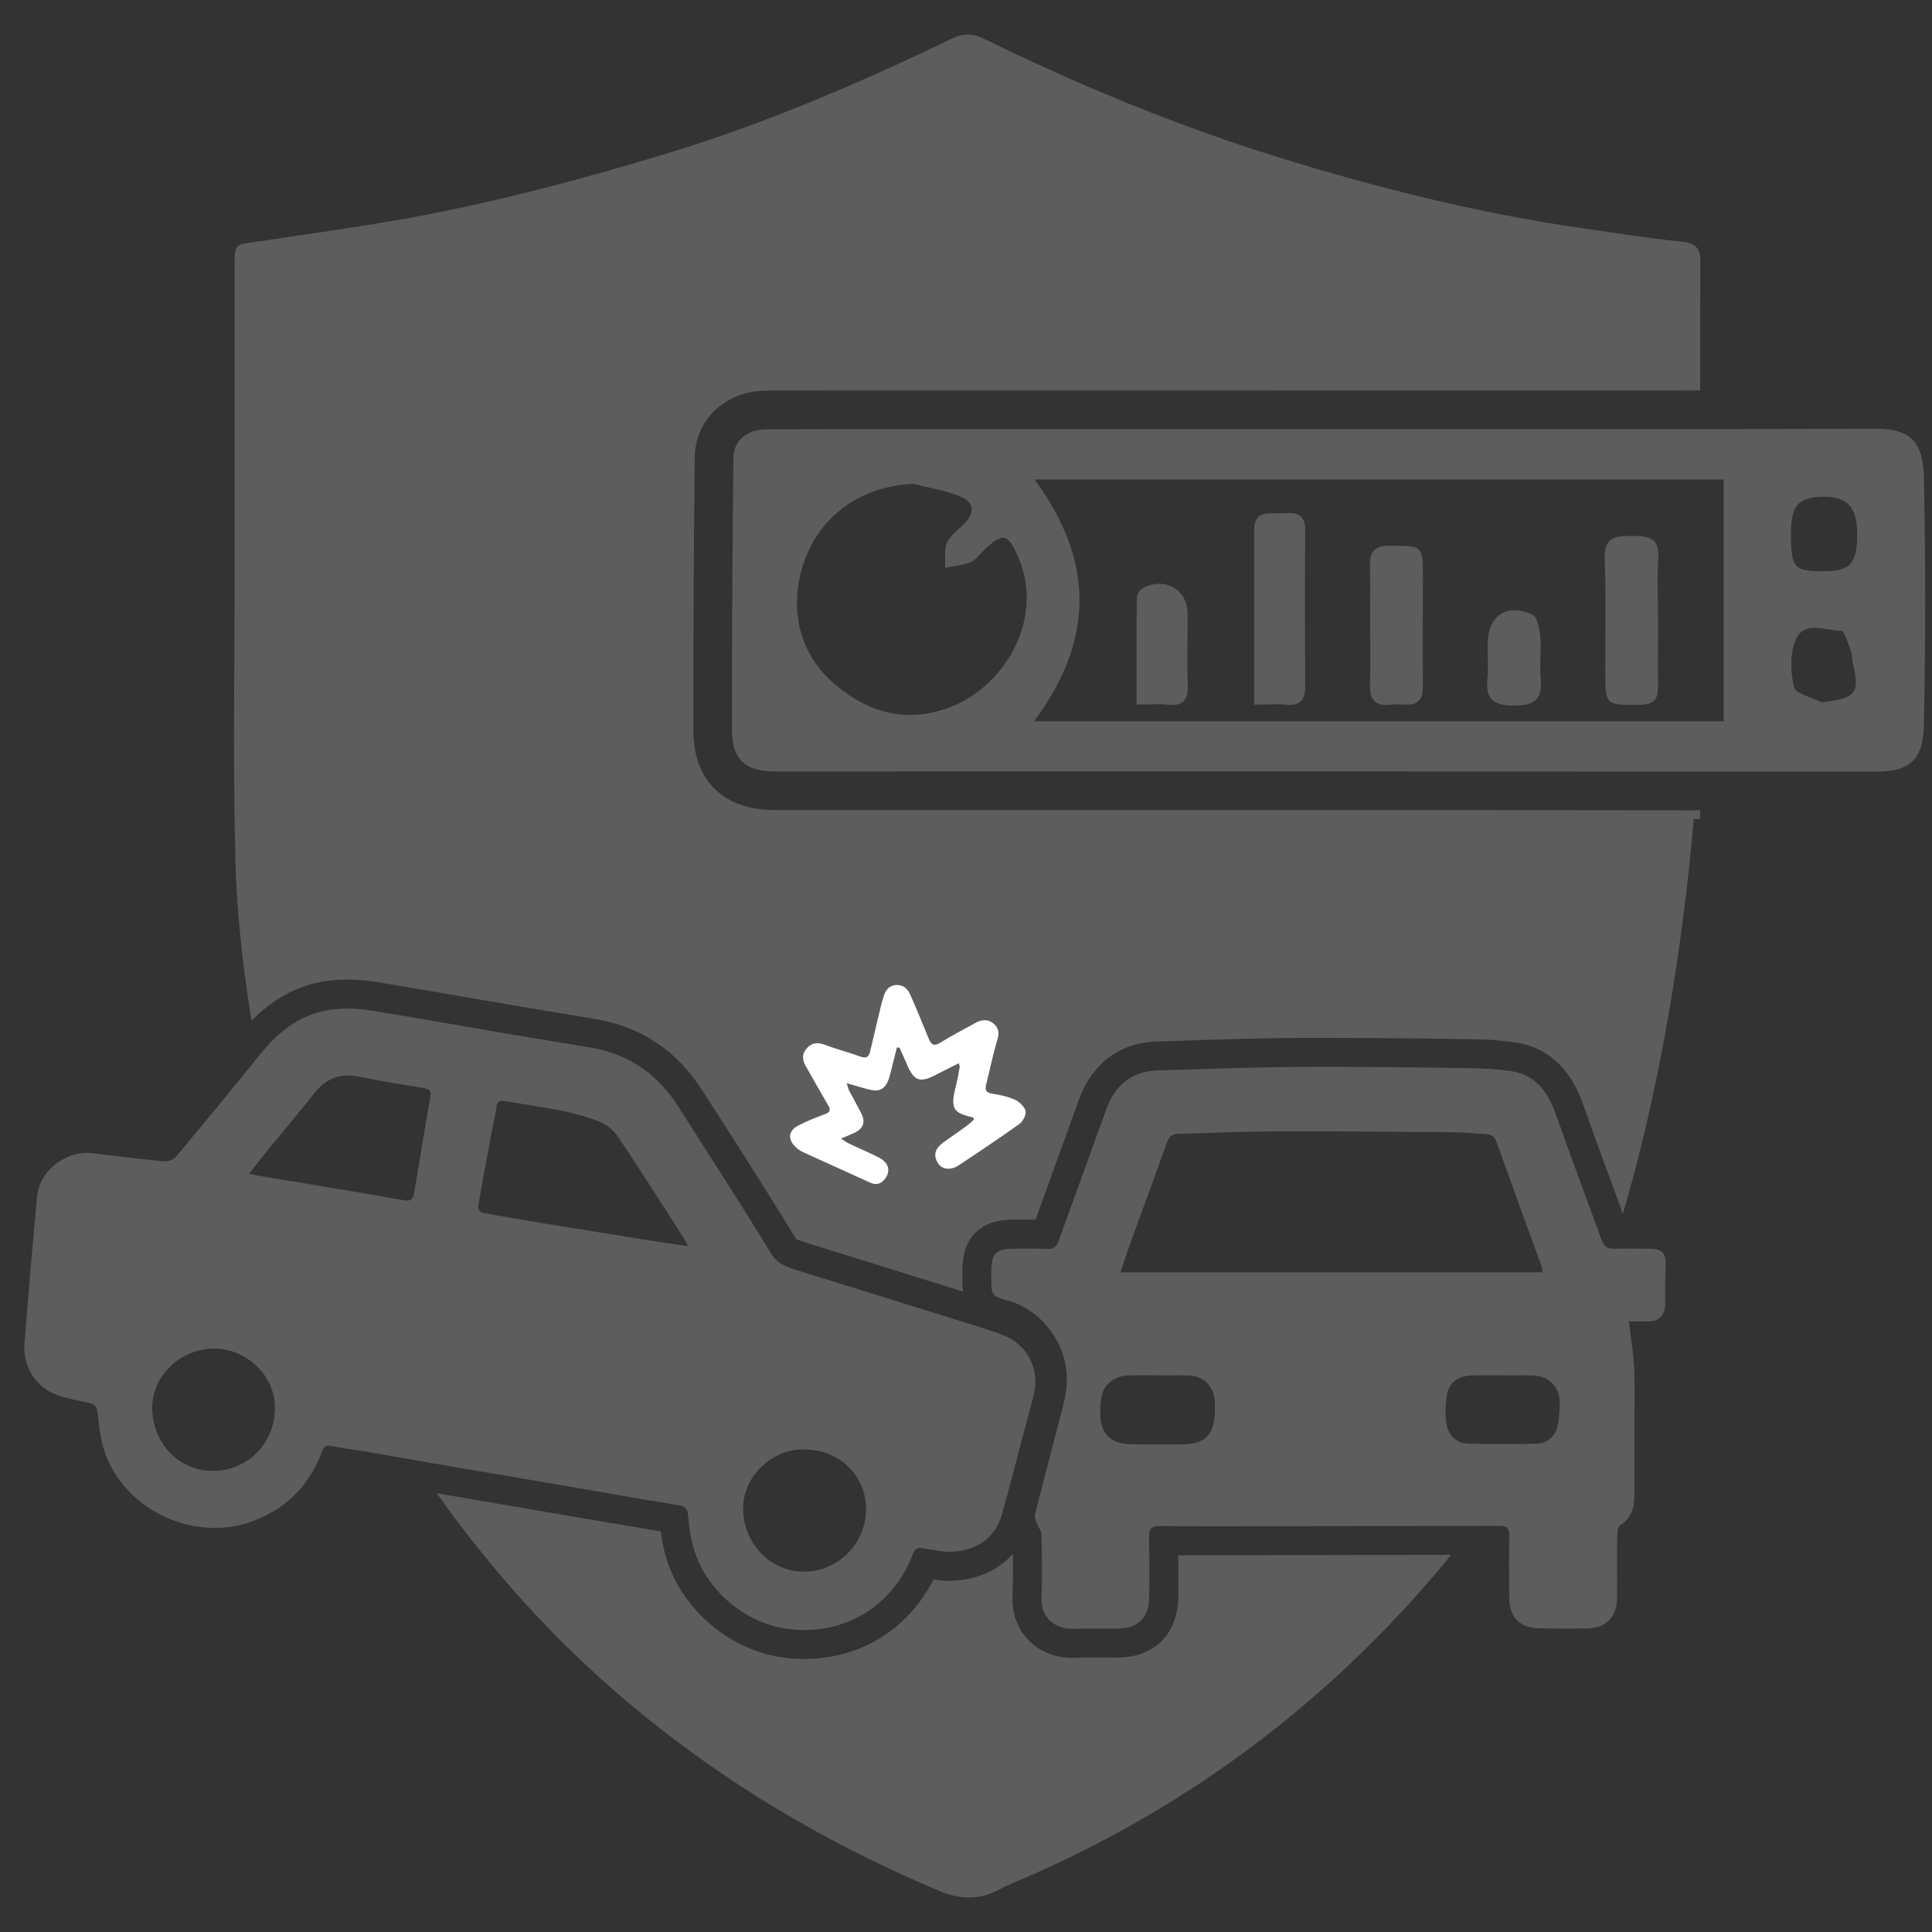 <?xml version="1.0" encoding="utf-8"?>
<!-- Generator: Adobe Illustrator 16.0.0, SVG Export Plug-In . SVG Version: 6.00 Build 0)  -->
<!DOCTYPE svg PUBLIC "-//W3C//DTD SVG 1.1//EN" "http://www.w3.org/Graphics/SVG/1.1/DTD/svg11.dtd">
<svg version="1.1" id="Layer_1" xmlns="http://www.w3.org/2000/svg" xmlns:xlink="http://www.w3.org/1999/xlink" x="0px" y="0px"
	 width="100px" height="100px" viewBox="0 0 100 100" enable-background="new 0 0 100 100" xml:space="preserve">
<rect x="0" y="0" width="100" height="100" fill="#333333" stroke="none"/>
<path fill="#5D5D5D" d="M39.68,20.22c3.26-0.01,6.52-0.01,9.78-0.01l34.39,0.01c1.381,0,2.771,0,4.15-0.01c0-2.2,0-4.41,0.01-6.61
	c0.021-0.76-0.24-1.03-1.02-1.1c-1.69-0.17-3.36-0.44-5.04-0.68c-5.391-0.77-10.641-2.09-15.82-3.69
	c-5.22-1.63-10.28-3.71-15.189-6.12c-0.601-0.3-1.101-0.3-1.7,0c-5.08,2.46-10.3,4.66-15.74,6.24c-3.3,0.98-6.63,1.87-10.02,2.58
	c-3.33,0.71-6.73,1.16-10.12,1.67c-1.19,0.17-1.22,0.08-1.22,1.25v17.18c0,1.51-0.01,3.02-0.02,4.53c-0.01,2.75-0.02,5.51,0.05,8.27
	c0,0-0.05,3.67,0.85,9.1c1.24-1.26,2.62-1.94,4.19-2.09c0.68-0.07,1.44-0.04,2.21,0.08c1.68,0.27,3.35,0.56,5.02,0.85l1.81,0.311
	c1.49,0.25,3,0.51,4.5,0.75c2.4,0.39,4.29,1.64,5.61,3.729l0.87,1.35c1.31,2.051,2.66,4.16,3.95,6.28
	c0.04,0.061,0.07,0.08,0.51,0.22l8.16,2.54c-0.03-0.22-0.04-0.47-0.04-0.75c0-0.67-0.01-1.6,0.67-2.29
	c0.68-0.689,1.62-0.689,2.31-0.689l0.53,0.01H53.6l0.95-2.63c0.431-1.19,0.87-2.38,1.29-3.57c0.69-1.89,2.12-2.97,4.03-3.02
	l1.8-0.061c1.82-0.06,3.71-0.119,5.58-0.13h1.4c2.52,0,5.029,0.03,7.55,0.07c0.88,0.01,1.64,0.07,2.33,0.18
	c2.43,0.42,3.189,2.561,3.439,3.271c0.471,1.34,0.96,2.68,1.46,4.02c0.19,0.521,0.38,1.04,0.57,1.57
	c2.24-7.62,3.23-15.35,3.67-20.44c0.11,0,0.22,0,0.33,0.01v-0.46c-5.98-0.01-11.96-0.01-17.94-0.01H40.11
	c-2.65,0-4.22-1.53-4.22-4.1c-0.01-4.84,0.02-9.65,0.07-14.13C35.97,21.709,37.57,20.22,39.68,20.22z M82.65,66.9l0.01,0.069
	c0.01-0.029,0.02-0.05,0.03-0.069H82.65z M62.62,80.5h-1.63v2.15c-0.03,1.949-1.25,3.149-3.181,3.149l-1.189-0.01
	c-0.36,0-0.71,0.01-1.07,0.02H55.48c-0.881,0-1.681-0.329-2.261-0.93c-0.56-0.59-0.85-1.38-0.81-2.24
	c0.03-0.739,0.03-1.489,0.02-2.22c-0.79,0.91-1.979,1.41-3.41,1.41l-0.26-0.021c-0.11-0.01-0.27-0.04-0.44-0.06
	c-1.3,2.57-3.78,4.12-6.68,4.12c-0.33,0-0.67-0.021-1-0.061c-2.9-0.359-5.45-2.569-6.21-5.359c-0.1-0.391-0.18-0.78-0.23-1.181
	l-2.95-0.5c-1.14-0.189-2.28-0.39-3.41-0.579c-1.49-0.261-2.96-0.511-4.44-0.761c-0.27-0.05-0.53-0.09-0.79-0.14
	c0.4,0.57,0.81,1.14,1.25,1.71c0.24,0.33,0.5,0.64,0.75,0.96c0.07,0.08,0.13,0.16,0.2,0.25c3.05,3.82,6.55,7.2,10.5,10.13
	c3.95,2.94,8.35,5.44,13.2,7.49c1.12,0.49,2.11,0.55,3.2-0.021c0.69-0.369,1.43-0.619,2.14-0.96
	c8.011-3.609,14.82-8.779,20.45-15.39c0.271-0.32,0.54-0.65,0.811-0.979L62.62,80.5z"/>
<g>
	<g>
		<path fill="#FFFFFF" d="M82.65,66.9l0.01,0.069c0.01-0.029,0.02-0.05,0.03-0.069H82.65z"/>
	</g>
</g>
<path fill="#FFFFFF" d="M52.753,58.185c-1.028,0.732-2.084,1.438-3.138,2.136c-0.41,0.271-0.863,0.209-1.055-0.096
	c-0.262-0.41-0.183-0.757,0.252-1.081c0.41-0.296,0.837-0.584,1.247-0.89c0.13-0.094,0.252-0.218,0.357-0.312
	c-0.035-0.07-0.035-0.089-0.044-0.098c-0.916-0.234-1.229-0.339-0.907-1.586c0.088-0.331,0.149-0.678,0.208-1.028
	c0.009-0.034-0.017-0.079-0.043-0.199c-0.409,0.208-0.811,0.401-1.203,0.609c-0.81,0.419-1.116,0.313-1.473-0.522
	c-0.131-0.297-0.262-0.603-0.401-0.898h-0.13c-0.096,0.366-0.184,0.741-0.279,1.107c-0.053,0.192-0.087,0.392-0.165,0.584
	c-0.174,0.444-0.461,0.611-0.933,0.496c-0.375-0.088-0.749-0.208-1.22-0.34c0.061,0.174,0.079,0.297,0.13,0.392
	c0.209,0.402,0.436,0.794,0.637,1.195c0.208,0.427,0.086,0.758-0.341,0.966c-0.209,0.104-0.427,0.184-0.723,0.314
	c0.183,0.113,0.296,0.201,0.427,0.261c0.514,0.245,1.037,0.463,1.543,0.724c0.497,0.253,0.609,0.689,0.322,1.08
	c-0.2,0.263-0.445,0.366-0.767,0.219c-1.168-0.531-2.336-1.055-3.495-1.586c-0.148-0.07-0.279-0.164-0.393-0.278
	c-0.409-0.401-0.357-0.837,0.158-1.1c0.444-0.227,0.897-0.409,1.368-0.583c0.287-0.105,0.314-0.228,0.166-0.479
	c-0.393-0.654-0.751-1.316-1.134-1.979c-0.183-0.314-0.243-0.619,0.009-0.926c0.253-0.305,0.558-0.356,0.941-0.218
	c0.61,0.236,1.246,0.393,1.857,0.619c0.313,0.113,0.436,0.019,0.506-0.262c0.19-0.811,0.382-1.612,0.574-2.423
	c0.035-0.14,0.079-0.278,0.122-0.417c0.096-0.332,0.288-0.584,0.653-0.602c0.375-0.018,0.602,0.2,0.742,0.523
	c0.314,0.732,0.628,1.473,0.925,2.214c0.129,0.331,0.26,0.47,0.626,0.243c0.584-0.365,1.195-0.679,1.797-1.011
	c0.312-0.174,0.636-0.227,0.94,0.019c0.307,0.244,0.307,0.54,0.192,0.897c-0.218,0.741-0.375,1.499-0.559,2.248
	c-0.069,0.271-0.035,0.437,0.297,0.488c0.401,0.062,0.812,0.148,1.178,0.314c0.234,0.104,0.505,0.356,0.558,0.584
	C53.128,57.707,52.944,58.046,52.753,58.185z"/>
<g>
	<path fill="#5D5D5D" d="M99.58,24.72c-0.04-1.75-0.6-2.54-2.521-2.53c-3.02,0.01-6.04,0.02-9.06,0.02c-6.47,0.01-12.94,0-19.41,0
		H49.46c-3.26,0-6.52,0-9.78,0.01c-1,0-1.72,0.59-1.72,1.49c-0.05,4.71-0.08,9.42-0.07,14.12c0,1.49,0.71,2.1,2.22,2.1
		c15.97,0,31.92-0.01,47.89,0.01c3.05-0.01,6.11,0,9.16,0c1.85,0,2.38-0.8,2.42-2.39C99.67,33.27,99.67,29,99.58,24.72z
		 M49.16,36.609c-2.3,0.87-4.26,0.24-5.96-1.2c-1.73-1.48-2.29-3.59-1.75-5.77c0.65-2.55,2.72-4.45,5.82-4.6
		c0.78,0.2,1.59,0.34,2.35,0.62c0.71,0.26,0.92,0.76,0.34,1.4c-0.31,0.34-0.76,0.61-0.94,1.02c-0.17,0.37-0.08,0.87-0.1,1.31
		c0.43-0.09,0.88-0.13,1.3-0.28c0.24-0.09,0.44-0.36,0.64-0.56c1.05-1.03,1.31-0.97,1.87,0.35
		C54.06,32.069,51.99,35.54,49.16,36.609z M89.22,37.339h-35.7c3.12-4.19,3.141-8.3,0.03-12.52h35.67V37.339z M94.28,36.35
		c-0.5-0.26-1.33-0.43-1.42-0.79c-0.19-0.79-0.221-1.77,0.1-2.48c0.45-0.97,1.54-0.44,2.34-0.43c0.19,0,0.36,0.71,0.521,1.1
		c0.05,0.13,0.02,0.29,0.05,0.43C96.29,35.899,96.11,36.14,94.28,36.35z M94.4,29.569c-1.561,0-1.7-0.16-1.7-1.99
		c0-1.43,0.39-1.85,1.7-1.87c1.21-0.01,1.729,0.56,1.729,1.91C96.13,29.169,95.77,29.569,94.4,29.569z"/>
	<path fill="#5D5D5D" d="M67.56,35.5c0.011,0.75-0.279,1.05-1.029,0.97c-0.46-0.04-0.931,0-1.62,0v-8.99
		c-0.01-1.12,0.8-0.87,1.45-0.91c0.67-0.05,1.21-0.02,1.199,0.9C67.53,30.149,67.54,32.83,67.56,35.5z"/>
	<path fill="#5D5D5D" d="M85.82,32.06c0,1.16-0.011,2.31,0,3.47c0.01,0.66-0.221,0.95-0.95,0.95c-1.78,0.01-1.78,0.05-1.78-1.75
		c-0.01-1.95,0.04-3.9-0.03-5.85c-0.029-1.06,0.53-1.14,1.351-1.14c0.84,0,1.51,0.03,1.42,1.18
		C85.76,29.959,85.82,31.02,85.82,32.06z"/>
	<path fill="#5D5D5D" d="M73.65,35.479c0.029,1.36-0.96,0.89-1.66,0.99c-0.811,0.11-1.101-0.26-1.08-1.03
		c0.03-1.04,0.01-2.1,0.01-3.14c-0.01-1.01,0.021-2.02-0.01-3.03c-0.021-0.72,0.25-1.02,1.01-1.02c1.73,0,1.73-0.04,1.73,1.7
		C73.65,31.779,73.62,33.629,73.65,35.479z"/>
	<path fill="#5D5D5D" d="M61.48,35.439c0.029,0.8-0.24,1.13-1.061,1.03c-0.46-0.05-0.93,0-1.59,0c0-1.94-0.01-3.73,0.01-5.51
		c0.01-0.18,0.15-0.43,0.3-0.51c1.141-0.62,2.33,0.06,2.33,1.32C61.48,32.979,61.43,34.209,61.48,35.439z"/>
	<path fill="#5D5D5D" d="M78.36,36.52c-1.15,0-1.471-0.39-1.37-1.44c0.05-0.57,0.01-1.15,0.01-1.73c0.01-1.48,0.98-2.16,2.32-1.53
		c0.239,0.11,0.34,0.63,0.39,0.99c0.07,0.42,0.021,0.86,0.021,1.3c0,0.32-0.021,0.65,0.01,0.97
		C79.85,36.129,79.52,36.52,78.36,36.52z"/>
</g>
<g>
	<path fill="#5D5D5D" d="M51.896,69.097c-0.522-0.201-1.046-0.366-1.578-0.532c-3.025-0.941-6.058-1.882-9.083-2.823
		c-0.523-0.165-0.994-0.313-1.333-0.872c-1.56-2.562-3.19-5.081-4.804-7.608c-1.071-1.683-2.589-2.729-4.584-3.051
		c-1.507-0.244-3.016-0.497-4.523-0.75c-2.275-0.391-4.532-0.792-6.808-1.158c-0.601-0.096-1.229-0.131-1.831-0.069
		c-1.665,0.156-2.894,1.089-3.914,2.37c-1.42,1.778-2.876,3.522-4.332,5.273c-0.123,0.14-0.401,0.252-0.594,0.237
		c-1.263-0.124-2.519-0.279-3.783-0.428c-1.316-0.14-2.675,0.905-2.807,2.213c-0.235,2.545-0.453,5.082-0.654,7.627
		c-0.096,1.203,0.576,2.267,1.665,2.668c0.532,0.192,1.089,0.306,1.647,0.41c0.341,0.068,0.436,0.218,0.479,0.558
		c0.07,0.663,0.14,1.342,0.349,1.962c1.002,2.98,4.524,4.68,7.504,3.668c1.822-0.626,3.076-1.838,3.749-3.643
		c0.078-0.236,0.191-0.366,0.479-0.306c0.576,0.113,1.15,0.183,1.726,0.278c1.569,0.271,3.129,0.55,4.698,0.818
		c1.507,0.253,3.016,0.506,4.524,0.769c1.559,0.262,3.129,0.539,4.689,0.81c0.792,0.131,1.586,0.263,2.371,0.394
		c0.331,0.052,0.444,0.208,0.471,0.548c0.035,0.542,0.122,1.072,0.261,1.596c0.593,2.204,2.668,3.982,4.942,4.263
		c2.851,0.357,5.412-1.177,6.433-3.889c0.097-0.269,0.228-0.339,0.479-0.296c0.489,0.078,0.976,0.157,1.229,0.192
		c1.544,0.019,2.545-0.698,2.903-1.961c0.559-2.022,1.071-4.052,1.62-6.076C53.856,70.918,53.22,69.602,51.896,69.097z
		 M10.981,76.131c-1.734-0.011-3.103-1.447-3.103-3.279c0-1.663,1.49-3.059,3.243-3.051c1.665,0.019,3.12,1.438,3.111,3.051
		C14.225,74.726,12.82,76.139,10.981,76.131z M21.441,61.739c-0.053,0.341-0.192,0.455-0.558,0.384
		c-1.647-0.297-3.294-0.566-4.951-0.845c-0.846-0.14-1.69-0.279-2.536-0.419c-0.139-0.026-0.271-0.061-0.497-0.104
		c0.262-0.34,0.454-0.601,0.663-0.854c0.897-1.107,1.822-2.205,2.71-3.321c0.619-0.776,1.369-1.055,2.344-0.846
		c1.09,0.227,2.179,0.393,3.269,0.575c0.271,0.043,0.445,0.104,0.392,0.436C21.991,58.411,21.712,60.076,21.441,61.739z
		 M33.147,64.128c-1.7-0.27-3.392-0.549-5.082-0.818c-1.037-0.175-2.075-0.341-3.104-0.541c-0.095-0.018-0.235-0.218-0.218-0.313
		c0.227-1.315,0.48-2.632,0.724-3.948c0.078-0.401,0.174-0.802,0.227-1.203c0.034-0.287,0.165-0.357,0.445-0.312
		c0.985,0.173,1.979,0.305,2.962,0.505c0.689,0.148,1.387,0.332,2.031,0.602c0.366,0.156,0.697,0.497,0.925,0.836
		c1.141,1.709,2.239,3.443,3.347,5.169c0.061,0.088,0.104,0.193,0.218,0.402C34.716,64.373,33.931,64.25,33.147,64.128z
		 M41.602,81.35c-1.709,0-3.111-1.445-3.139-3.216c-0.035-1.761,1.604-3.207,3.208-3.104c1.761,0,3.146,1.334,3.155,3.051
		C44.835,79.877,43.389,81.35,41.602,81.35z"/>
	<path fill="#5D5D5D" d="M85.33,64.634c-0.602,0-1.193-0.019-1.797,0c-0.356,0.018-0.522-0.14-0.635-0.454
		c-0.776-2.144-1.586-4.288-2.344-6.441c-0.402-1.134-0.986-2.066-2.267-2.284c-0.688-0.113-1.396-0.156-2.092-0.164
		c-2.98-0.044-5.953-0.088-8.934-0.07c-2.45,0.018-4.899,0.113-7.348,0.184c-1.361,0.043-2.206,0.784-2.659,2.03
		c-0.818,2.275-1.647,4.542-2.467,6.816c-0.104,0.286-0.279,0.41-0.593,0.392c-0.471-0.026-0.933-0.009-1.403-0.018
		c-1.334,0-1.49,0.148-1.481,1.472c0,0.977,0,0.977,0.941,1.247c1.533,0.444,2.754,1.943,2.938,3.531
		c0.13,1.062-0.2,2.039-0.463,3.042c-0.383,1.498-0.783,2.989-1.159,4.479c-0.025,0.14,0.053,0.315,0.105,0.463
		c0.07,0.191,0.235,0.375,0.235,0.558c0.025,1.09,0.044,2.188,0,3.286c-0.044,1.011,0.706,1.621,1.604,1.604
		c0.758-0.019,1.516-0.009,2.273-0.009c1.117,0.009,1.684-0.54,1.7-1.648c0-1.036,0.009-2.075-0.008-3.103
		c-0.01-0.428,0.129-0.566,0.557-0.559c1.673,0.019,3.356,0.01,5.03,0.01c4.193-0.01,8.376-0.01,12.568-0.019
		c0.392,0,0.496,0.148,0.488,0.514c-0.018,1.073-0.008,2.136,0,3.199c0,0.994,0.524,1.561,1.518,1.587
		c0.844,0.025,1.689,0.025,2.536,0.008c0.984-0.025,1.516-0.601,1.525-1.585c0.009-1.1-0.01-2.197,0.009-3.287
		c0-0.165,0.052-0.417,0.174-0.488c0.565-0.357,0.714-0.881,0.714-1.5v-3.154c0-1.134,0.035-2.274-0.01-3.408
		c-0.034-0.793-0.174-1.587-0.269-2.467h0.983c0.576-0.009,0.881-0.306,0.89-0.89c0.01-0.645-0.018-1.289,0.026-1.926
		C86.254,64.86,86.054,64.625,85.33,64.634z M62.877,73.105c-0.017,1.15-0.496,1.64-1.654,1.655c-0.907,0.01-1.813,0.01-2.721-0.008
		c-1.045-0.026-1.551-0.566-1.551-1.63c0-0.707,0.034-1.396,0.776-1.762c0.183-0.096,0.41-0.156,0.619-0.165
		c0.539-0.018,1.08-0.009,1.619-0.009v0.009c0.524,0,1.047-0.018,1.579,0c0.749,0.018,1.308,0.584,1.333,1.343
		C62.887,72.723,62.877,72.915,62.877,73.105z M57.996,65.854c0.2-0.584,0.366-1.107,0.55-1.613c0.61-1.699,1.246-3.391,1.848-5.09
		c0.114-0.313,0.271-0.454,0.584-0.462c1.665-0.044,3.321-0.123,4.986-0.13c3.05-0.009,6.093,0.017,9.144,0.043
		c0.592,0,1.193,0.069,1.786,0.097c0.296,0.017,0.462,0.121,0.574,0.426c0.76,2.144,1.553,4.289,2.327,6.433
		c0.027,0.079,0.027,0.166,0.036,0.297H57.996z M80.589,73.907c-0.14,0.489-0.55,0.812-1.072,0.819
		c-1.177,0.026-2.362,0.034-3.54-0.008c-0.609-0.019-1.01-0.444-1.106-1.012c-0.079-0.505-0.069-1.055,0.035-1.561
		c0.122-0.618,0.593-0.924,1.247-0.95c0.27-0.009,0.548-0.009,0.827-0.009h0.784v0.009c0.54,0,1.08-0.018,1.621,0
		c0.758,0.026,1.333,0.584,1.342,1.334C80.729,72.993,80.71,73.471,80.589,73.907z"/>
</g>
</svg>
